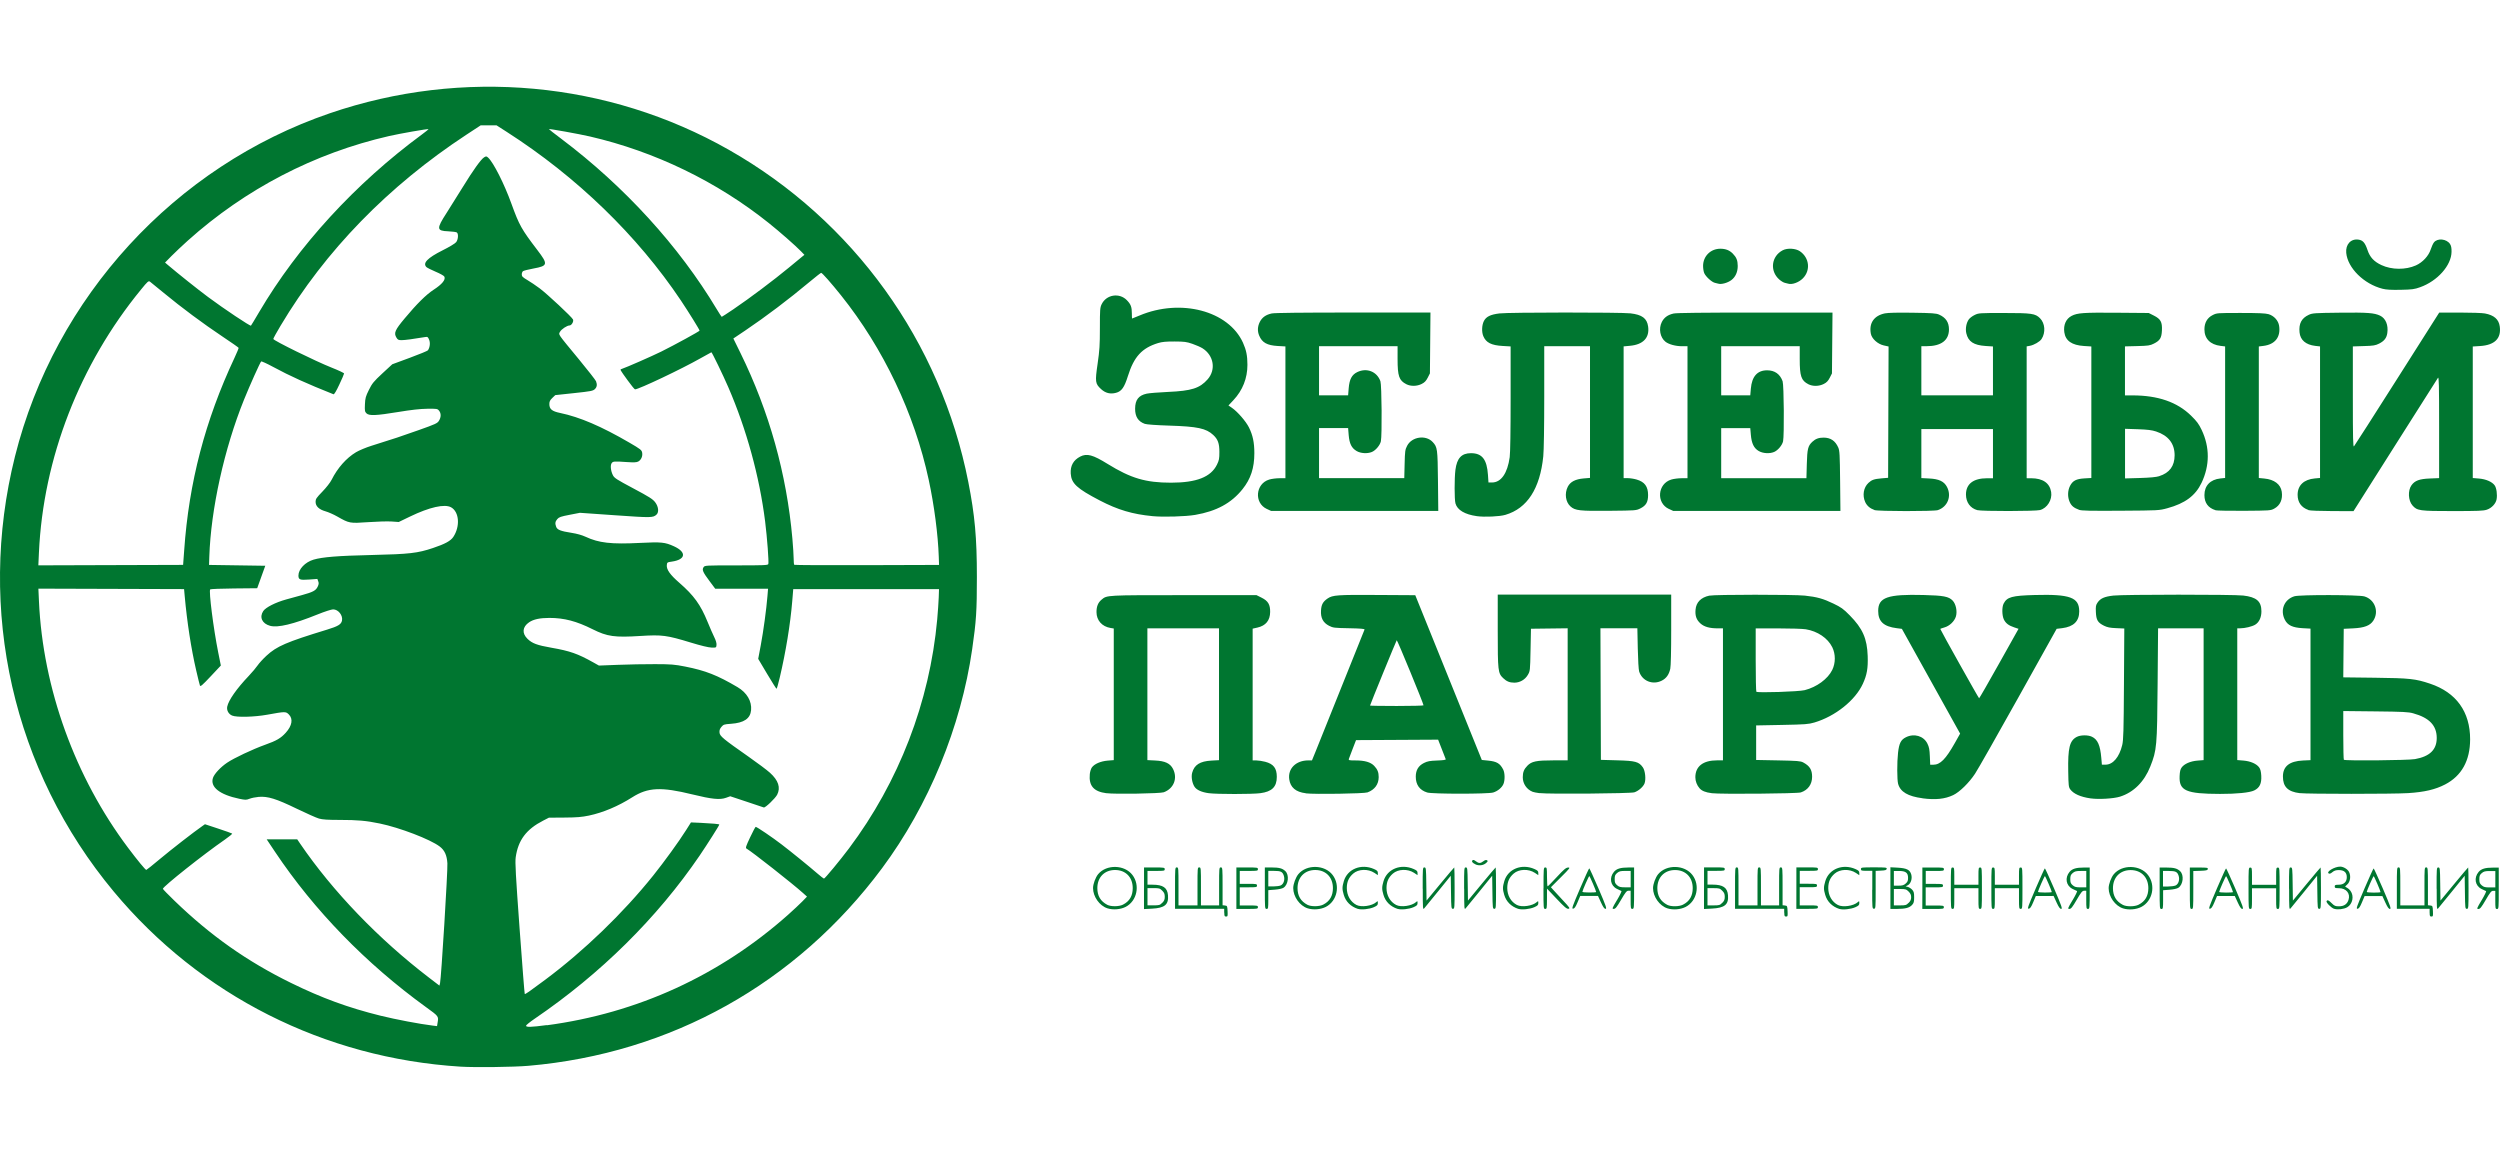 <?xml version="1.0" encoding="UTF-8" standalone="no"?>
<!-- Created with Inkscape (http://www.inkscape.org/) -->

<svg
   width="65"
   height="30"
   viewBox="0 0 65 30"
   version="1.1"
   id="svg5"
   xml:space="preserve"
   inkscape:version="1.2.2 (732a01da63, 2022-12-09)"
   sodipodi:docname="37da587031e4a090e1c9463eea2d047d.svg"
   xmlns:inkscape="http://www.inkscape.org/namespaces/inkscape"
   xmlns:sodipodi="http://sodipodi.sourceforge.net/DTD/sodipodi-0.dtd"
   xmlns="http://www.w3.org/2000/svg"
   xmlns:svg="http://www.w3.org/2000/svg"><sodipodi:namedview
     id="namedview7"
     pagecolor="#ffffff"
     bordercolor="#000000"
     borderopacity="0.25"
     inkscape:showpageshadow="2"
     inkscape:pageopacity="0.0"
     inkscape:pagecheckerboard="0"
     inkscape:deskcolor="#d1d1d1"
     inkscape:document-units="px"
     showgrid="false"
     inkscape:zoom="9.7698587"
     inkscape:cx="49.949545"
     inkscape:cy="27.226596"
     inkscape:window-width="1920"
     inkscape:window-height="1009"
     inkscape:window-x="1912"
     inkscape:window-y="-8"
     inkscape:window-maximized="1"
     inkscape:current-layer="layer1" /><defs
     id="defs2" /><g
     inkscape:label="Слой 1"
     inkscape:groupmode="layer"
     id="layer1"><path
       style="fill:#007630;fill-opacity:1;stroke-width:0.022"
       d="M 11.975,27.733 C 8.434,27.512 5.208,25.883 2.957,23.18 0.338,20.034 -0.61,15.861 0.389,11.869 1.426,7.724 4.548,4.322 8.578,2.944 c 3.45,-1.18 7.234,-0.833 10.374,0.952 3.236,1.839 5.506,4.989 6.224,8.636 0.17,0.865 0.223,1.447 0.223,2.47 0,0.885 -0.017,1.151 -0.122,1.875 -0.292,2.026 -1.132,4.066 -2.344,5.697 -2.226,2.994 -5.493,4.818 -9.197,5.137 -0.386,0.033 -1.38,0.045 -1.761,0.022 z m 2.243,-1.076 c 2.357,-0.315 4.497,-1.295 6.271,-2.872 0.136,-0.121 0.302,-0.277 0.37,-0.346 l 0.123,-0.127 -0.101,-0.091 c -0.281,-0.252 -1.335,-1.081 -1.472,-1.158 -0.029,-0.016 -0.015,-0.061 0.094,-0.292 0.071,-0.15 0.136,-0.273 0.145,-0.273 0.031,0 0.435,0.274 0.672,0.456 0.251,0.192 0.702,0.558 0.942,0.765 0.08,0.069 0.152,0.125 0.161,0.125 0.024,4.94e-4 0.42,-0.478 0.65,-0.785 1.298,-1.73 2.098,-3.805 2.294,-5.951 0.018,-0.2 0.036,-0.459 0.04,-0.577 l 0.007,-0.213 h -1.895 -1.895 l -0.026,0.314 c -0.05,0.601 -0.167,1.315 -0.326,1.991 -0.037,0.157 -0.074,0.286 -0.082,0.285 -0.008,-3.11e-4 -0.119,-0.176 -0.246,-0.389 l -0.231,-0.389 0.067,-0.356 c 0.07,-0.373 0.146,-0.936 0.173,-1.271 l 0.016,-0.196 H 19.282 18.596 L 18.449,15.11 c -0.175,-0.233 -0.202,-0.297 -0.156,-0.363 0.032,-0.046 0.046,-0.047 0.851,-0.047 0.715,0 0.82,-0.004 0.832,-0.034 0.018,-0.047 -0.03,-0.684 -0.083,-1.11 -0.147,-1.169 -0.483,-2.392 -0.957,-3.488 -0.138,-0.319 -0.424,-0.909 -0.44,-0.909 -0.004,0 -0.133,0.071 -0.286,0.158 -0.486,0.276 -1.602,0.806 -1.699,0.806 -0.013,0 -0.098,-0.103 -0.189,-0.23 C 16.107,9.595 16.115,9.609 16.163,9.593 16.296,9.548 16.943,9.264 17.191,9.142 17.538,8.97 18.188,8.614 18.189,8.596 18.189,8.572 17.908,8.119 17.703,7.812 16.572,6.124 14.997,4.598 13.177,3.43 L 12.909,3.258 h -0.205 -0.205 l -0.369,0.242 C 10.092,4.839 8.458,6.518 7.293,8.472 7.19,8.644 7.106,8.797 7.106,8.813 c 0,0.039 1.102,0.581 1.509,0.742 0.182,0.072 0.331,0.142 0.331,0.156 9.7e-6,0.014 -0.056,0.144 -0.124,0.288 C 8.744,10.167 8.689,10.258 8.671,10.251 7.984,9.978 7.538,9.776 7.102,9.54 6.94,9.452 6.8,9.389 6.79,9.398 6.76,9.429 6.492,10.026 6.345,10.39 5.831,11.662 5.482,13.242 5.442,14.475 l -0.007,0.213 0.731,0.011 0.731,0.011 -0.105,0.292 -0.105,0.292 -0.602,0.006 c -0.331,0.003 -0.61,0.014 -0.62,0.024 -0.04,0.04 0.084,1.016 0.208,1.637 l 0.069,0.343 -0.264,0.281 c -0.22,0.234 -0.267,0.274 -0.28,0.239 -0.009,-0.023 -0.052,-0.2 -0.097,-0.393 -0.131,-0.564 -0.237,-1.251 -0.299,-1.935 l -0.016,-0.179 -1.894,-0.006 -1.894,-0.006 0.015,0.331 c 0.103,2.264 0.939,4.574 2.32,6.411 0.243,0.323 0.448,0.572 0.471,0.571 0.009,-4.17e-4 0.168,-0.128 0.353,-0.283 0.29,-0.243 0.879,-0.701 1.102,-0.856 l 0.07,-0.049 0.345,0.114 c 0.19,0.063 0.353,0.121 0.362,0.129 0.009,0.008 -0.077,0.079 -0.191,0.158 -0.545,0.376 -1.61,1.221 -1.61,1.278 0,0.011 0.137,0.152 0.304,0.313 0.939,0.907 1.886,1.574 3.027,2.134 0.806,0.395 1.487,0.644 2.331,0.853 0.398,0.098 1.015,0.215 1.351,0.256 l 0.115,0.014 0.014,-0.085 C 11.406,26.421 11.411,26.428 11.073,26.183 9.511,25.051 8.17,23.671 7.151,22.148 L 6.934,21.823 h 0.397 0.397 l 0.076,0.112 c 0.848,1.242 2.037,2.479 3.352,3.485 l 0.269,0.206 0.016,-0.062 c 0.03,-0.118 0.203,-2.932 0.191,-3.118 -0.013,-0.21 -0.072,-0.34 -0.2,-0.437 -0.244,-0.186 -1.039,-0.491 -1.559,-0.598 -0.353,-0.073 -0.573,-0.093 -1.029,-0.093 -0.321,0 -0.459,-0.009 -0.55,-0.035 C 8.227,21.264 7.965,21.147 7.712,21.025 7.181,20.767 6.961,20.699 6.725,20.719 c -0.081,0.007 -0.188,0.029 -0.238,0.049 -0.083,0.033 -0.105,0.033 -0.265,2.48e-4 C 5.711,20.662 5.459,20.462 5.537,20.225 5.572,20.12 5.733,19.947 5.904,19.831 6.084,19.709 6.567,19.481 6.893,19.364 7.189,19.259 7.302,19.193 7.43,19.051 c 0.165,-0.183 0.195,-0.36 0.08,-0.475 -0.079,-0.079 -0.091,-0.079 -0.56,0.006 -0.335,0.061 -0.797,0.073 -0.915,0.023 -0.093,-0.039 -0.147,-0.138 -0.127,-0.234 0.035,-0.167 0.242,-0.463 0.562,-0.8 0.088,-0.093 0.191,-0.215 0.229,-0.272 0.039,-0.057 0.141,-0.169 0.228,-0.249 0.268,-0.248 0.518,-0.356 1.575,-0.679 0.286,-0.087 0.367,-0.136 0.389,-0.232 0.03,-0.137 -0.094,-0.295 -0.23,-0.295 -0.044,0 -0.223,0.058 -0.406,0.132 -0.627,0.253 -1.034,0.351 -1.234,0.295 -0.207,-0.057 -0.283,-0.224 -0.176,-0.384 0.065,-0.096 0.318,-0.224 0.595,-0.301 0.114,-0.031 0.3,-0.083 0.414,-0.114 0.282,-0.078 0.357,-0.117 0.404,-0.215 0.031,-0.064 0.035,-0.095 0.016,-0.143 l -0.023,-0.062 -0.213,0.016 c -0.24,0.018 -0.279,0.003 -0.279,-0.104 0,-0.165 0.174,-0.348 0.392,-0.413 0.23,-0.068 0.633,-0.101 1.514,-0.121 0.98,-0.023 1.193,-0.047 1.593,-0.182 0.311,-0.104 0.46,-0.185 0.528,-0.288 0.182,-0.275 0.154,-0.652 -0.058,-0.77 -0.168,-0.093 -0.56,-0.005 -1.067,0.24 l -0.294,0.142 -0.187,-0.013 c -0.103,-0.007 -0.376,4.67e-4 -0.608,0.017 -0.481,0.034 -0.489,0.032 -0.806,-0.148 -0.093,-0.053 -0.228,-0.112 -0.301,-0.133 -0.171,-0.048 -0.26,-0.133 -0.26,-0.248 0,-0.073 0.021,-0.104 0.177,-0.265 0.1,-0.103 0.204,-0.236 0.239,-0.306 0.155,-0.309 0.382,-0.566 0.635,-0.718 0.081,-0.048 0.264,-0.125 0.406,-0.169 0.606,-0.19 0.755,-0.239 1.218,-0.404 0.446,-0.158 0.492,-0.179 0.533,-0.246 0.057,-0.092 0.058,-0.193 0.002,-0.261 -0.041,-0.051 -0.055,-0.053 -0.308,-0.05 -0.185,0.002 -0.413,0.028 -0.754,0.084 -0.578,0.095 -0.757,0.103 -0.826,0.034 -0.042,-0.042 -0.046,-0.068 -0.039,-0.232 0.007,-0.164 0.019,-0.206 0.103,-0.376 0.084,-0.17 0.123,-0.218 0.352,-0.431 L 10.199,9.471 10.654,9.303 c 0.25,-0.092 0.463,-0.18 0.473,-0.196 0.051,-0.078 0.064,-0.195 0.03,-0.275 -0.031,-0.074 -0.04,-0.079 -0.107,-0.068 -0.298,0.05 -0.525,0.08 -0.607,0.08 -0.084,0 -0.102,-0.009 -0.137,-0.069 -0.07,-0.118 -0.037,-0.194 0.217,-0.498 0.31,-0.372 0.558,-0.618 0.746,-0.74 0.227,-0.147 0.326,-0.268 0.283,-0.347 C 11.54,7.168 11.438,7.111 11.325,7.064 11.212,7.016 11.105,6.962 11.087,6.944 10.984,6.841 11.113,6.707 11.505,6.51 11.682,6.422 11.833,6.331 11.86,6.296 c 0.053,-0.067 0.064,-0.214 0.019,-0.251 -0.015,-0.013 -0.117,-0.026 -0.225,-0.031 -0.305,-0.012 -0.31,-0.064 -0.043,-0.477 0.096,-0.149 0.285,-0.451 0.42,-0.671 0.277,-0.45 0.474,-0.725 0.557,-0.776 0.051,-0.031 0.06,-0.031 0.104,0.009 0.137,0.124 0.419,0.681 0.606,1.2 0.202,0.557 0.26,0.661 0.67,1.198 0.287,0.376 0.28,0.415 -0.096,0.484 -0.134,0.025 -0.258,0.056 -0.275,0.07 -0.017,0.014 -0.031,0.052 -0.031,0.085 0,0.05 0.024,0.074 0.143,0.144 0.079,0.046 0.223,0.143 0.321,0.216 0.196,0.146 0.836,0.743 0.868,0.81 0.024,0.051 -0.037,0.156 -0.09,0.156 -0.065,0 -0.214,0.099 -0.248,0.165 -0.041,0.079 -0.079,0.024 0.492,0.716 0.234,0.284 0.434,0.54 0.445,0.57 0.034,0.089 0.024,0.153 -0.033,0.206 -0.048,0.045 -0.106,0.056 -0.54,0.102 l -0.487,0.052 -0.077,0.074 c -0.06,0.058 -0.077,0.092 -0.077,0.158 0,0.132 0.067,0.188 0.28,0.232 0.509,0.106 1.075,0.349 1.8,0.771 0.292,0.17 0.32,0.192 0.333,0.261 0.017,0.092 -0.026,0.19 -0.102,0.231 -0.043,0.023 -0.113,0.026 -0.292,0.014 -0.336,-0.023 -0.362,-0.021 -0.398,0.027 -0.04,0.054 -0.026,0.199 0.03,0.312 0.038,0.076 0.091,0.11 0.534,0.346 0.415,0.221 0.503,0.277 0.566,0.359 0.087,0.113 0.103,0.26 0.035,0.322 -0.091,0.083 -0.134,0.083 -1.076,0.017 l -0.915,-0.064 -0.268,0.052 c -0.228,0.044 -0.276,0.06 -0.32,0.111 -0.056,0.065 -0.063,0.113 -0.029,0.203 0.029,0.076 0.117,0.111 0.394,0.154 0.144,0.022 0.278,0.06 0.37,0.103 0.345,0.161 0.666,0.198 1.412,0.16 0.559,-0.028 0.651,-0.019 0.886,0.088 0.335,0.153 0.308,0.346 -0.056,0.398 -0.119,0.017 -0.123,0.02 -0.13,0.091 -0.011,0.115 0.085,0.251 0.327,0.461 0.376,0.327 0.552,0.57 0.733,1.015 0.06,0.147 0.138,0.326 0.174,0.398 0.041,0.083 0.063,0.157 0.058,0.202 -0.007,0.071 -0.007,0.071 -0.13,0.068 -0.078,-0.002 -0.276,-0.05 -0.538,-0.13 -0.627,-0.191 -0.746,-0.207 -1.307,-0.172 -0.674,0.043 -0.865,0.016 -1.245,-0.174 -0.421,-0.211 -0.741,-0.295 -1.125,-0.295 -0.247,0 -0.414,0.036 -0.528,0.114 -0.174,0.119 -0.19,0.285 -0.041,0.43 0.121,0.118 0.249,0.166 0.621,0.231 0.482,0.084 0.687,0.156 1.09,0.382 l 0.146,0.082 0.494,-0.019 c 0.271,-0.011 0.706,-0.019 0.965,-0.018 0.42,0.001 0.505,0.008 0.784,0.063 0.529,0.105 0.834,0.224 1.361,0.535 0.244,0.144 0.374,0.366 0.352,0.6 -0.021,0.219 -0.185,0.329 -0.524,0.353 -0.176,0.012 -0.194,0.018 -0.247,0.08 -0.042,0.05 -0.055,0.088 -0.05,0.147 0.008,0.095 0.087,0.16 0.759,0.631 0.229,0.16 0.478,0.347 0.553,0.415 0.22,0.199 0.281,0.386 0.187,0.571 -0.049,0.095 -0.31,0.345 -0.348,0.331 -0.013,-0.005 -0.214,-0.072 -0.448,-0.15 l -0.424,-0.141 -0.111,0.04 c -0.158,0.057 -0.368,0.036 -0.869,-0.087 -0.821,-0.202 -1.161,-0.185 -1.57,0.075 -0.362,0.23 -0.755,0.396 -1.123,0.474 -0.187,0.039 -0.316,0.05 -0.638,0.052 l -0.404,0.003 -0.146,0.075 c -0.442,0.226 -0.654,0.509 -0.717,0.956 -0.018,0.128 3.88e-4,0.465 0.101,1.849 0.068,0.931 0.128,1.697 0.134,1.703 0.013,0.013 0.118,-0.06 0.527,-0.365 1.017,-0.758 2.026,-1.732 2.813,-2.713 0.287,-0.359 0.666,-0.881 0.855,-1.181 l 0.127,-0.201 0.251,0.011 c 0.295,0.014 0.486,0.031 0.486,0.045 0,0.022 -0.311,0.511 -0.511,0.806 -1.104,1.62 -2.577,3.076 -4.285,4.239 -0.126,0.086 -0.229,0.169 -0.229,0.185 0,0.042 0.134,0.038 0.538,-0.016 z M 4.789,14.307 C 4.911,12.548 5.333,10.933 6.096,9.306 6.159,9.171 6.208,9.053 6.204,9.044 6.201,9.034 6.009,8.9 5.778,8.746 5.286,8.418 4.713,7.992 4.261,7.618 4.084,7.472 3.921,7.339 3.899,7.323 3.862,7.297 3.839,7.316 3.669,7.525 2.069,9.476 1.124,11.912 1.012,14.371 l -0.015,0.328 1.882,-0.006 1.882,-0.006 z M 24.408,14.475 C 24.389,13.905 24.29,13.141 24.147,12.477 23.777,10.756 22.97,9.058 21.866,7.678 21.608,7.356 21.377,7.094 21.35,7.094 c -0.011,0 -0.15,0.109 -0.308,0.241 -0.529,0.443 -1.136,0.902 -1.668,1.26 l -0.307,0.206 0.184,0.375 c 0.749,1.525 1.202,3.146 1.351,4.828 0.018,0.204 0.033,0.437 0.033,0.518 0,0.081 0.007,0.154 0.015,0.163 0.008,0.008 0.859,0.013 1.89,0.009 l 1.875,-0.006 z M 6.737,8.115 C 7.747,6.398 9.24,4.77 10.972,3.495 11.069,3.424 11.144,3.363 11.14,3.358 11.127,3.345 10.39,3.474 10.113,3.538 8.173,3.983 6.379,4.915 4.882,6.257 4.742,6.383 4.552,6.562 4.459,6.656 l -0.168,0.171 0.079,0.067 C 4.63,7.115 5.142,7.523 5.408,7.721 5.819,8.027 6.508,8.487 6.525,8.467 6.533,8.459 6.628,8.3 6.737,8.115 Z M 19.082,8.031 C 19.482,7.761 20.126,7.277 20.512,6.957 20.681,6.816 20.841,6.685 20.867,6.664 l 0.048,-0.038 -0.09,-0.093 C 20.687,6.39 20.269,6.023 19.991,5.801 18.64,4.72 17.026,3.939 15.34,3.549 15.055,3.483 14.282,3.344 14.27,3.356 c -0.003,0.003 0.143,0.118 0.325,0.254 1.642,1.237 3.056,2.787 4.042,4.432 0.065,0.108 0.122,0.196 0.128,0.196 0.006,0 0.149,-0.093 0.318,-0.207 z M 31.829,23.729 v -0.101 h -0.639 -0.639 v -0.538 c 0,-0.523 0.001,-0.538 0.045,-0.538 0.044,0 0.045,0.015 0.045,0.494 v 0.494 h 0.247 0.247 v -0.494 c 0,-0.479 0.001,-0.494 0.045,-0.494 0.044,0 0.045,0.015 0.045,0.494 v 0.494 h 0.236 0.236 v -0.494 c 0,-0.479 0.001,-0.494 0.045,-0.494 0.043,0 0.045,0.015 0.045,0.492 v 0.492 l 0.062,0.007 c 0.059,0.007 0.062,0.013 0.068,0.147 0.006,0.129 0.003,0.14 -0.039,0.14 -0.039,0 -0.046,-0.014 -0.046,-0.101 z m 14.56,0 v -0.101 h -0.639 -0.639 v -0.538 c 0,-0.523 0.001,-0.538 0.045,-0.538 0.044,0 0.045,0.015 0.045,0.494 v 0.494 h 0.247 0.247 v -0.494 c 0,-0.479 0.001,-0.494 0.045,-0.494 0.043,0 0.045,0.015 0.045,0.494 v 0.494 h 0.236 0.236 v -0.494 c 0,-0.479 0.001,-0.494 0.045,-0.494 0.043,0 0.045,0.015 0.045,0.492 v 0.492 l 0.062,0.007 c 0.059,0.007 0.062,0.013 0.068,0.147 0.006,0.129 0.003,0.14 -0.039,0.14 -0.039,0 -0.046,-0.014 -0.046,-0.101 z m 16.781,0 v -0.101 h -0.426 -0.426 v -0.538 c 0,-0.523 0.001,-0.538 0.045,-0.538 0.043,0 0.045,0.015 0.045,0.494 v 0.494 h 0.314 0.314 v -0.494 c 0,-0.479 0.001,-0.494 0.045,-0.494 0.043,0 0.045,0.015 0.045,0.492 v 0.492 l 0.062,0.007 c 0.059,0.007 0.062,0.013 0.068,0.147 0.006,0.129 0.002,0.14 -0.039,0.14 -0.039,0 -0.046,-0.014 -0.046,-0.101 z M 28.793,23.616 c -0.205,-0.065 -0.374,-0.303 -0.374,-0.526 0,-0.104 0.064,-0.278 0.133,-0.362 0.215,-0.259 0.686,-0.249 0.891,0.021 0.205,0.269 0.118,0.678 -0.176,0.83 -0.133,0.068 -0.329,0.084 -0.475,0.037 z m 0.407,-0.097 c 0.169,-0.086 0.251,-0.228 0.251,-0.428 0,-0.282 -0.184,-0.471 -0.46,-0.471 -0.275,0 -0.46,0.189 -0.46,0.471 0,0.202 0.083,0.342 0.258,0.434 0.096,0.05 0.307,0.048 0.41,-0.005 z m 4.798,0.097 c -0.205,-0.065 -0.374,-0.303 -0.374,-0.526 0,-0.104 0.064,-0.278 0.133,-0.362 0.215,-0.259 0.686,-0.249 0.891,0.021 0.205,0.269 0.118,0.678 -0.176,0.83 -0.133,0.068 -0.329,0.084 -0.475,0.037 z m 0.407,-0.097 c 0.169,-0.086 0.251,-0.228 0.251,-0.428 0,-0.282 -0.184,-0.471 -0.46,-0.471 -0.275,0 -0.46,0.189 -0.46,0.471 0,0.202 0.083,0.342 0.258,0.434 0.096,0.05 0.307,0.048 0.41,-0.005 z m 0.902,0.113 c -0.189,-0.062 -0.316,-0.188 -0.369,-0.366 -0.044,-0.147 -0.043,-0.205 0.002,-0.357 0.094,-0.317 0.453,-0.461 0.785,-0.314 0.08,0.035 0.099,0.055 0.099,0.101 v 0.058 l -0.09,-0.06 c -0.165,-0.109 -0.415,-0.1 -0.551,0.019 -0.116,0.102 -0.166,0.215 -0.166,0.377 0,0.192 0.095,0.358 0.251,0.439 0.126,0.066 0.406,0.026 0.516,-0.074 0.038,-0.034 0.04,-0.032 0.04,0.025 0,0.051 -0.017,0.068 -0.104,0.107 -0.114,0.051 -0.324,0.073 -0.412,0.044 z m 1.032,0 c -0.189,-0.062 -0.316,-0.188 -0.369,-0.366 -0.044,-0.147 -0.043,-0.205 0.002,-0.357 0.094,-0.317 0.453,-0.461 0.785,-0.314 0.08,0.035 0.099,0.055 0.099,0.101 v 0.058 l -0.09,-0.06 c -0.165,-0.109 -0.415,-0.1 -0.551,0.019 -0.116,0.102 -0.166,0.215 -0.166,0.377 0,0.192 0.095,0.358 0.251,0.439 0.126,0.066 0.406,0.026 0.516,-0.074 0.038,-0.034 0.04,-0.032 0.04,0.025 0,0.051 -0.017,0.068 -0.104,0.107 -0.114,0.051 -0.324,0.073 -0.412,0.044 z m 0.651,-0.524 c -7.18e-4,-0.539 5.83e-4,-0.555 0.044,-0.555 0.042,0 0.045,0.019 0.05,0.431 l 0.006,0.431 0.356,-0.431 c 0.196,-0.237 0.36,-0.431 0.365,-0.431 0.005,0 0.009,0.242 0.009,0.538 0,0.522 -0.001,0.538 -0.044,0.538 -0.042,0 -0.045,-0.019 -0.05,-0.43 l -0.006,-0.43 -0.325,0.401 c -0.179,0.221 -0.343,0.422 -0.364,0.446 -0.037,0.043 -0.039,0.018 -0.039,-0.51 z m 1.077,0 c -7.18e-4,-0.539 5.83e-4,-0.555 0.044,-0.555 0.042,0 0.045,0.019 0.05,0.431 l 0.006,0.431 0.356,-0.431 c 0.196,-0.237 0.36,-0.431 0.365,-0.431 0.005,0 0.009,0.242 0.009,0.538 0,0.522 -0.001,0.538 -0.044,0.538 -0.042,0 -0.045,-0.019 -0.05,-0.43 l -0.006,-0.43 -0.325,0.401 c -0.179,0.221 -0.343,0.422 -0.364,0.446 -0.037,0.043 -0.039,0.018 -0.039,-0.51 z m 1.412,0.524 c -0.189,-0.062 -0.316,-0.188 -0.369,-0.366 -0.044,-0.147 -0.043,-0.205 0.002,-0.357 0.094,-0.317 0.453,-0.461 0.785,-0.314 0.08,0.035 0.099,0.055 0.099,0.101 v 0.058 l -0.09,-0.06 c -0.165,-0.109 -0.415,-0.1 -0.551,0.019 -0.116,0.102 -0.166,0.215 -0.166,0.377 0,0.192 0.095,0.358 0.251,0.439 0.126,0.066 0.406,0.026 0.516,-0.074 0.038,-0.034 0.04,-0.032 0.04,0.025 0,0.051 -0.017,0.068 -0.104,0.107 -0.114,0.051 -0.324,0.073 -0.412,0.044 z m 3.874,-0.015 c -0.205,-0.065 -0.374,-0.303 -0.374,-0.526 0,-0.104 0.064,-0.278 0.133,-0.362 0.215,-0.259 0.686,-0.249 0.891,0.021 0.205,0.269 0.118,0.678 -0.176,0.83 -0.133,0.068 -0.329,0.084 -0.475,0.037 z m 0.407,-0.097 c 0.169,-0.086 0.251,-0.228 0.251,-0.428 0,-0.282 -0.184,-0.471 -0.46,-0.471 -0.275,0 -0.46,0.189 -0.46,0.471 0,0.202 0.083,0.342 0.258,0.434 0.096,0.05 0.307,0.048 0.41,-0.005 z m 4.065,0.113 c -0.189,-0.062 -0.316,-0.188 -0.369,-0.366 -0.044,-0.147 -0.043,-0.205 0.002,-0.357 0.094,-0.317 0.453,-0.461 0.785,-0.314 0.08,0.035 0.099,0.055 0.099,0.101 v 0.058 l -0.09,-0.06 c -0.165,-0.109 -0.415,-0.1 -0.551,0.019 -0.116,0.102 -0.166,0.215 -0.166,0.377 0,0.192 0.095,0.358 0.251,0.439 0.126,0.066 0.406,0.026 0.516,-0.074 0.038,-0.034 0.04,-0.032 0.04,0.025 0,0.051 -0.017,0.068 -0.104,0.107 -0.114,0.051 -0.324,0.073 -0.412,0.044 z m 7.374,-0.015 c -0.205,-0.065 -0.374,-0.303 -0.374,-0.526 0,-0.104 0.064,-0.278 0.133,-0.362 0.215,-0.259 0.686,-0.249 0.891,0.021 0.205,0.269 0.118,0.678 -0.176,0.83 -0.133,0.068 -0.329,0.084 -0.475,0.037 z m 0.407,-0.097 c 0.169,-0.086 0.251,-0.228 0.251,-0.428 0,-0.282 -0.184,-0.471 -0.46,-0.471 -0.275,0 -0.46,0.189 -0.46,0.471 0,0.202 0.083,0.342 0.258,0.434 0.096,0.05 0.307,0.048 0.41,-0.005 z m 3.909,-0.412 c -7.18e-4,-0.539 5.83e-4,-0.555 0.044,-0.555 0.042,0 0.045,0.019 0.05,0.431 l 0.006,0.431 0.356,-0.431 c 0.196,-0.237 0.36,-0.431 0.365,-0.431 0.005,0 0.009,0.242 0.009,0.538 0,0.522 -0.001,0.538 -0.044,0.538 -0.042,0 -0.045,-0.019 -0.05,-0.43 l -0.006,-0.43 -0.325,0.401 c -0.179,0.221 -0.343,0.422 -0.364,0.446 -0.037,0.043 -0.039,0.018 -0.039,-0.51 z m 1.174,0.521 c -0.077,-0.024 -0.219,-0.168 -0.198,-0.202 0.023,-0.037 0.055,-0.023 0.135,0.057 0.068,0.068 0.093,0.079 0.187,0.079 0.13,0 0.212,-0.055 0.248,-0.166 0.055,-0.166 -0.058,-0.305 -0.248,-0.305 -0.095,0 -0.11,-0.006 -0.11,-0.045 0,-0.038 0.015,-0.045 0.102,-0.045 0.135,0 0.212,-0.072 0.212,-0.197 0,-0.122 -0.07,-0.184 -0.207,-0.184 -0.077,0 -0.12,0.014 -0.168,0.054 -0.046,0.039 -0.074,0.048 -0.097,0.033 -0.068,-0.044 0.156,-0.177 0.299,-0.177 0.083,-2.6e-4 0.193,0.065 0.23,0.136 0.055,0.106 0.033,0.261 -0.046,0.329 -0.033,0.029 -0.057,0.054 -0.053,0.057 0.078,0.043 0.102,0.062 0.138,0.109 0.099,0.133 0.056,0.345 -0.087,0.427 -0.086,0.049 -0.244,0.068 -0.338,0.039 z m 2.663,-0.521 c -7.27e-4,-0.539 5.81e-4,-0.555 0.044,-0.555 0.043,0 0.045,0.019 0.05,0.431 l 0.006,0.431 0.356,-0.431 c 0.196,-0.237 0.36,-0.431 0.365,-0.431 0.005,0 0.009,0.242 0.009,0.538 0,0.522 -0.001,0.538 -0.044,0.538 -0.043,0 -0.045,-0.019 -0.05,-0.43 l -0.006,-0.43 -0.325,0.401 c -0.179,0.221 -0.343,0.422 -0.364,0.446 -0.037,0.043 -0.038,0.018 -0.039,-0.51 z m -33.607,-0.014 v -0.541 h 0.269 c 0.254,0 0.269,0.003 0.269,0.045 0,0.042 -0.015,0.045 -0.224,0.045 h -0.224 v 0.179 0.179 l 0.129,2.24e-4 c 0.275,2.7e-4 0.388,0.077 0.404,0.276 0.02,0.242 -0.084,0.33 -0.416,0.347 l -0.208,0.011 v -0.541 z m 0.473,0.38 c 0.051,-0.051 0.066,-0.086 0.066,-0.159 0,-0.073 -0.014,-0.107 -0.066,-0.159 -0.06,-0.06 -0.079,-0.066 -0.224,-0.066 h -0.159 v 0.224 0.224 h 0.159 c 0.146,0 0.164,-0.005 0.224,-0.066 z m 1.928,-0.383 v -0.538 h 0.28 c 0.265,0 0.28,0.002 0.28,0.045 0,0.042 -0.015,0.045 -0.236,0.045 h -0.236 v 0.168 0.168 h 0.224 c 0.209,0 0.224,0.003 0.224,0.045 0,0.042 -0.015,0.045 -0.224,0.045 h -0.224 v 0.236 0.236 h 0.236 c 0.221,0 0.236,0.003 0.236,0.045 0,0.042 -0.015,0.045 -0.28,0.045 h -0.28 z m 0.74,0 v -0.538 h 0.178 c 0.193,0 0.277,0.022 0.354,0.094 0.107,0.1 0.08,0.35 -0.046,0.433 -0.033,0.022 -0.126,0.042 -0.226,0.05 l -0.17,0.013 v 0.244 c 0,0.229 -0.003,0.244 -0.045,0.244 -0.044,0 -0.045,-0.015 -0.045,-0.538 z m 0.413,-0.071 c 0.078,-0.035 0.114,-0.152 0.08,-0.255 -0.034,-0.102 -0.078,-0.123 -0.256,-0.123 h -0.147 v 0.202 0.202 h 0.134 c 0.073,0 0.159,-0.012 0.19,-0.026 z m 6.833,0.071 c 0,-0.523 0.001,-0.538 0.045,-0.538 0.042,0 0.045,0.015 0.045,0.247 0,0.136 0.008,0.246 0.017,0.244 0.009,-0.001 0.118,-0.111 0.241,-0.245 0.185,-0.199 0.236,-0.242 0.291,-0.244 0.063,-0.002 0.05,0.015 -0.19,0.255 l -0.257,0.257 0.055,0.062 c 0.03,0.034 0.145,0.158 0.254,0.276 0.182,0.195 0.195,0.214 0.146,0.222 -0.044,0.006 -0.1,-0.041 -0.305,-0.258 l -0.252,-0.266 -7.41e-4,0.264 c -6.95e-4,0.248 -0.003,0.264 -0.046,0.264 -0.044,0 -0.045,-0.015 -0.045,-0.538 z m 0.948,0.013 c 0.125,-0.291 0.233,-0.529 0.241,-0.529 0.008,0 0.116,0.237 0.241,0.527 0.196,0.457 0.22,0.527 0.183,0.527 -0.032,0 -0.063,-0.044 -0.12,-0.168 l -0.077,-0.168 -0.231,3.15e-4 -0.231,3.14e-4 -0.068,0.162 c -0.051,0.122 -0.08,0.164 -0.116,0.169 -0.043,0.006 -0.024,-0.049 0.179,-0.522 z m 0.421,0.088 c 0,-0.029 -0.166,-0.415 -0.179,-0.415 -0.014,0 -0.18,0.378 -0.18,0.41 0,0.009 0.081,0.017 0.179,0.017 0.099,0 0.179,-0.005 0.179,-0.012 z m 0.542,0.209 c 0.075,-0.126 0.126,-0.232 0.114,-0.236 -0.012,-0.004 -0.066,-0.03 -0.12,-0.057 -0.167,-0.085 -0.201,-0.289 -0.074,-0.441 0.069,-0.082 0.173,-0.113 0.373,-0.113 l 0.151,-1.26e-4 v 0.538 c 0,0.523 -0.001,0.538 -0.045,0.538 -0.042,0 -0.045,-0.015 -0.045,-0.236 v -0.236 h -0.056 c -0.047,0 -0.077,0.037 -0.193,0.236 -0.112,0.193 -0.147,0.236 -0.19,0.236 -0.049,0 -0.045,-0.013 0.084,-0.229 z m 0.355,-0.545 v -0.213 h -0.145 c -0.12,0 -0.155,0.009 -0.208,0.054 -0.052,0.045 -0.063,0.072 -0.063,0.159 0,0.087 0.011,0.114 0.063,0.159 0.052,0.045 0.087,0.054 0.208,0.054 h 0.145 z m 1.907,0.239 V 22.552 h 0.269 c 0.254,0 0.269,0.003 0.269,0.045 0,0.042 -0.015,0.045 -0.224,0.045 h -0.224 v 0.179 0.179 l 0.129,2.24e-4 c 0.275,2.7e-4 0.388,0.077 0.404,0.276 0.02,0.242 -0.084,0.33 -0.416,0.347 l -0.208,0.011 v -0.541 z m 0.473,0.38 c 0.051,-0.051 0.066,-0.086 0.066,-0.159 0,-0.073 -0.014,-0.107 -0.066,-0.159 -0.06,-0.06 -0.079,-0.066 -0.224,-0.066 h -0.159 v 0.224 0.224 h 0.159 c 0.146,0 0.164,-0.005 0.224,-0.066 z m 1.928,-0.383 V 22.552 h 0.28 c 0.265,0 0.28,0.002 0.28,0.045 0,0.042 -0.015,0.045 -0.236,0.045 h -0.236 v 0.168 0.168 h 0.224 c 0.209,0 0.224,0.003 0.224,0.045 0,0.042 -0.015,0.045 -0.224,0.045 H 46.793 v 0.236 0.236 h 0.236 c 0.221,0 0.236,0.003 0.236,0.045 0,0.042 -0.015,0.045 -0.28,0.045 h -0.28 z m 1.974,0.045 V 22.641 H 48.531 c -0.131,0 -0.146,-0.005 -0.146,-0.045 0,-0.043 0.015,-0.045 0.338,-0.045 0.31,0 0.338,0.003 0.331,0.039 -0.006,0.031 -0.035,0.041 -0.147,0.046 l -0.14,0.007 v 0.492 c 0,0.478 -0.001,0.492 -0.045,0.492 -0.043,0 -0.045,-0.015 -0.045,-0.494 z m 0.471,-0.048 v -0.541 l 0.185,0.01 c 0.236,0.013 0.32,0.054 0.356,0.174 0.033,0.111 -0.01,0.244 -0.092,0.285 l -0.054,0.027 0.058,0.015 c 0.032,0.008 0.082,0.04 0.111,0.071 0.044,0.047 0.053,0.08 0.053,0.198 0,0.12 -0.009,0.151 -0.054,0.2 -0.071,0.075 -0.174,0.102 -0.389,0.103 l -0.174,2.24e-4 v -0.541 z m 0.473,0.386 c 0.049,-0.049 0.066,-0.087 0.066,-0.148 0,-0.061 -0.017,-0.099 -0.066,-0.148 -0.06,-0.06 -0.079,-0.066 -0.224,-0.066 h -0.159 v 0.213 0.213 h 0.159 c 0.146,0 0.164,-0.005 0.224,-0.066 z m -0.076,-0.504 c 0.05,-0.043 0.062,-0.073 0.062,-0.148 0,-0.133 -0.062,-0.179 -0.237,-0.179 h -0.132 v 0.191 0.191 h 0.122 c 0.097,0 0.135,-0.011 0.185,-0.054 z m 0.434,0.121 v -0.538 h 0.28 c 0.265,0 0.28,0.002 0.28,0.045 0,0.042 -0.015,0.045 -0.236,0.045 h -0.236 v 0.168 0.168 h 0.224 c 0.209,0 0.224,0.003 0.224,0.045 0,0.042 -0.015,0.045 -0.224,0.045 H 50.068 v 0.236 0.236 h 0.236 c 0.221,0 0.236,0.003 0.236,0.045 0,0.042 -0.015,0.045 -0.28,0.045 h -0.28 z m 0.74,0 c 0,-0.523 0.001,-0.538 0.045,-0.538 0.042,0 0.045,0.015 0.045,0.224 v 0.224 h 0.314 0.314 v -0.224 c 0,-0.209 0.003,-0.224 0.045,-0.224 0.044,0 0.045,0.015 0.045,0.538 0,0.523 -0.001,0.538 -0.045,0.538 -0.042,0 -0.045,-0.015 -0.045,-0.269 v -0.269 h -0.314 -0.314 v 0.269 c 0,0.254 -0.003,0.269 -0.045,0.269 -0.044,0 -0.045,-0.015 -0.045,-0.538 z m 1.054,0 c 0,-0.523 0.001,-0.538 0.045,-0.538 0.042,0 0.045,0.015 0.045,0.224 v 0.224 h 0.314 0.314 v -0.224 c 0,-0.209 0.003,-0.224 0.045,-0.224 0.044,0 0.045,0.015 0.045,0.538 0,0.523 -0.001,0.538 -0.045,0.538 -0.042,0 -0.045,-0.015 -0.045,-0.269 v -0.269 h -0.314 -0.314 v 0.269 c 0,0.254 -0.003,0.269 -0.045,0.269 -0.044,0 -0.045,-0.015 -0.045,-0.538 z m 1.15,0.013 c 0.125,-0.291 0.233,-0.529 0.241,-0.529 0.008,0 0.116,0.237 0.241,0.527 0.196,0.457 0.22,0.527 0.183,0.527 -0.032,0 -0.063,-0.044 -0.12,-0.168 l -0.077,-0.168 -0.231,3.15e-4 -0.231,3.14e-4 -0.068,0.162 c -0.051,0.122 -0.08,0.164 -0.116,0.169 -0.043,0.006 -0.024,-0.049 0.179,-0.522 z m 0.421,0.088 c 0,-0.029 -0.166,-0.415 -0.179,-0.415 -0.014,0 -0.18,0.378 -0.18,0.41 0,0.009 0.081,0.017 0.179,0.017 0.099,0 0.179,-0.005 0.179,-0.012 z m 0.542,0.209 c 0.075,-0.126 0.126,-0.232 0.114,-0.236 -0.012,-0.004 -0.066,-0.03 -0.12,-0.057 -0.167,-0.085 -0.201,-0.289 -0.074,-0.441 0.069,-0.082 0.173,-0.113 0.373,-0.113 l 0.151,-1.26e-4 v 0.538 c 0,0.523 -0.001,0.538 -0.045,0.538 -0.042,0 -0.045,-0.015 -0.045,-0.236 v -0.236 h -0.056 c -0.047,0 -0.077,0.037 -0.193,0.236 -0.112,0.193 -0.147,0.236 -0.19,0.236 -0.049,0 -0.045,-0.013 0.084,-0.229 z m 0.355,-0.545 v -0.213 h -0.145 c -0.12,0 -0.155,0.009 -0.208,0.054 -0.052,0.045 -0.063,0.072 -0.063,0.159 0,0.087 0.011,0.114 0.063,0.159 0.052,0.045 0.087,0.054 0.208,0.054 h 0.145 z m 1.907,0.236 v -0.538 h 0.178 c 0.193,0 0.277,0.022 0.354,0.094 0.107,0.1 0.08,0.35 -0.046,0.433 -0.033,0.022 -0.126,0.042 -0.226,0.05 l -0.17,0.013 v 0.244 c 0,0.229 -0.003,0.244 -0.045,0.244 -0.044,0 -0.045,-0.015 -0.045,-0.538 z m 0.413,-0.071 c 0.078,-0.035 0.114,-0.152 0.08,-0.255 -0.034,-0.102 -0.078,-0.123 -0.256,-0.123 H 56.238 v 0.202 0.202 h 0.134 c 0.073,0 0.159,-0.012 0.19,-0.026 z m 0.372,0.071 v -0.538 h 0.237 c 0.214,0 0.236,0.004 0.23,0.039 -0.006,0.033 -0.037,0.04 -0.192,0.046 l -0.185,0.006 v 0.493 c 0,0.478 -0.001,0.493 -0.045,0.493 -0.044,0 -0.045,-0.015 -0.045,-0.538 z m 0.701,0.013 c 0.125,-0.291 0.233,-0.529 0.241,-0.529 0.008,0 0.116,0.237 0.241,0.527 0.196,0.457 0.22,0.527 0.183,0.527 -0.032,0 -0.063,-0.044 -0.12,-0.168 l -0.077,-0.168 -0.231,3.15e-4 -0.231,3.13e-4 -0.068,0.162 c -0.051,0.122 -0.08,0.164 -0.116,0.169 -0.043,0.006 -0.024,-0.049 0.179,-0.522 z m 0.421,0.088 c 0,-0.029 -0.166,-0.415 -0.179,-0.415 -0.014,0 -0.18,0.378 -0.18,0.41 0,0.009 0.081,0.017 0.179,0.017 0.099,0 0.179,-0.005 0.179,-0.012 z m 0.404,-0.1 c 0,-0.523 0.001,-0.538 0.045,-0.538 0.042,0 0.045,0.015 0.045,0.224 v 0.224 h 0.314 0.314 v -0.224 c 0,-0.209 0.003,-0.224 0.045,-0.224 0.044,0 0.045,0.015 0.045,0.538 0,0.523 -0.001,0.538 -0.045,0.538 -0.042,0 -0.045,-0.015 -0.045,-0.269 v -0.269 h -0.314 -0.314 v 0.269 c 0,0.254 -0.003,0.269 -0.045,0.269 -0.044,0 -0.045,-0.015 -0.045,-0.538 z m 3.012,0.013 c 0.125,-0.291 0.233,-0.529 0.241,-0.529 0.008,0 0.116,0.237 0.241,0.527 0.196,0.457 0.22,0.527 0.183,0.527 -0.032,0 -0.063,-0.044 -0.12,-0.168 l -0.077,-0.168 -0.231,3.15e-4 -0.231,3.13e-4 -0.068,0.162 c -0.051,0.122 -0.08,0.164 -0.116,0.169 -0.043,0.006 -0.024,-0.049 0.179,-0.522 z m 0.421,0.088 c 0,-0.029 -0.166,-0.415 -0.179,-0.415 -0.014,0 -0.18,0.378 -0.18,0.41 0,0.009 0.081,0.017 0.179,0.017 0.099,0 0.179,-0.005 0.179,-0.012 z m 2.629,0.209 c 0.075,-0.126 0.126,-0.232 0.114,-0.236 -0.012,-0.004 -0.066,-0.03 -0.12,-0.057 -0.167,-0.085 -0.201,-0.289 -0.074,-0.441 0.069,-0.082 0.173,-0.113 0.373,-0.113 l 0.151,-1.26e-4 v 0.538 c 0,0.523 -0.001,0.538 -0.045,0.538 -0.042,0 -0.045,-0.015 -0.045,-0.236 v -0.236 h -0.056 c -0.047,0 -0.077,0.037 -0.193,0.236 -0.112,0.193 -0.147,0.236 -0.19,0.236 -0.049,0 -0.045,-0.013 0.084,-0.229 z m 0.355,-0.545 v -0.213 h -0.145 c -0.12,0 -0.155,0.009 -0.208,0.054 -0.052,0.045 -0.063,0.072 -0.063,0.159 0,0.087 0.011,0.114 0.063,0.159 0.052,0.045 0.087,0.054 0.208,0.054 h 0.145 z M 38.366,22.475 c -0.083,-0.038 -0.112,-0.076 -0.08,-0.108 0.016,-0.016 0.042,-0.009 0.084,0.024 0.076,0.06 0.123,0.06 0.197,0.002 0.04,-0.031 0.07,-0.04 0.093,-0.027 0.03,0.017 0.027,0.027 -0.019,0.07 -0.068,0.064 -0.185,0.08 -0.276,0.04 z m 11.621,-1.72 c -0.381,-0.05 -0.578,-0.166 -0.636,-0.375 -0.029,-0.105 -0.03,-0.562 -0.002,-0.809 0.028,-0.246 0.074,-0.337 0.202,-0.401 0.215,-0.109 0.462,-0.037 0.561,0.163 0.045,0.09 0.057,0.155 0.064,0.331 l 0.009,0.219 h 0.08 c 0.181,0 0.323,-0.143 0.562,-0.567 l 0.136,-0.242 -0.757,-1.362 -0.757,-1.362 -0.133,-0.017 c -0.341,-0.043 -0.483,-0.174 -0.483,-0.449 0,-0.353 0.242,-0.438 1.178,-0.414 0.523,0.013 0.656,0.039 0.758,0.145 0.085,0.089 0.124,0.279 0.085,0.412 -0.038,0.127 -0.167,0.25 -0.302,0.287 -0.057,0.016 -0.104,0.033 -0.104,0.039 0,0.022 0.997,1.802 1.009,1.802 0.007,0 0.241,-0.406 0.519,-0.903 l 0.506,-0.903 -0.111,-0.037 c -0.146,-0.049 -0.22,-0.105 -0.27,-0.205 -0.05,-0.101 -0.054,-0.322 -0.007,-0.413 0.089,-0.173 0.217,-0.208 0.811,-0.224 0.919,-0.025 1.155,0.062 1.155,0.425 0,0.257 -0.146,0.4 -0.445,0.437 l -0.142,0.017 -0.995,1.784 c -0.547,0.981 -1.054,1.873 -1.126,1.982 -0.156,0.238 -0.404,0.48 -0.57,0.558 -0.219,0.103 -0.457,0.127 -0.797,0.083 z m 4.366,0.003 c -0.26,-0.038 -0.439,-0.118 -0.525,-0.233 -0.043,-0.058 -0.048,-0.099 -0.054,-0.469 -0.011,-0.61 0.036,-0.798 0.22,-0.896 0.098,-0.052 0.291,-0.055 0.396,-0.005 0.149,0.071 0.216,0.222 0.244,0.552 l 0.015,0.174 h 0.096 c 0.192,0 0.357,-0.195 0.433,-0.51 0.031,-0.13 0.038,-0.36 0.045,-1.591 l 0.009,-1.439 -0.209,-0.009 c -0.165,-0.007 -0.233,-0.021 -0.32,-0.064 -0.162,-0.081 -0.201,-0.147 -0.21,-0.354 -0.007,-0.151 -0.001,-0.182 0.045,-0.249 0.074,-0.108 0.179,-0.154 0.411,-0.18 0.259,-0.03 3.119,-0.031 3.375,-0.001 0.346,0.04 0.473,0.15 0.473,0.41 0,0.159 -0.059,0.285 -0.162,0.348 -0.081,0.049 -0.268,0.094 -0.389,0.094 h -0.077 v 1.713 1.713 l 0.16,0.013 c 0.183,0.015 0.342,0.084 0.41,0.179 0.032,0.044 0.048,0.108 0.054,0.215 0.011,0.203 -0.042,0.314 -0.184,0.383 -0.117,0.057 -0.455,0.091 -0.889,0.09 -0.885,-0.002 -1.067,-0.083 -1.05,-0.463 0.005,-0.118 0.019,-0.178 0.053,-0.224 0.069,-0.095 0.227,-0.164 0.411,-0.179 l 0.16,-0.013 V 18.05 16.337 h -0.592 -0.592 l -0.012,1.441 c -0.013,1.633 -0.021,1.722 -0.189,2.148 -0.157,0.399 -0.435,0.676 -0.789,0.787 -0.165,0.052 -0.558,0.075 -0.764,0.045 z M 28.767,20.624 c -0.331,-0.043 -0.461,-0.193 -0.432,-0.498 0.006,-0.062 0.03,-0.14 0.054,-0.173 0.067,-0.092 0.227,-0.161 0.409,-0.177 l 0.16,-0.013 v -1.711 -1.711 l -0.085,-0.014 c -0.221,-0.037 -0.363,-0.197 -0.364,-0.411 -4.71e-4,-0.148 0.04,-0.248 0.132,-0.325 0.141,-0.119 0.116,-0.117 2.145,-0.117 h 1.884 l 0.134,0.067 c 0.166,0.083 0.222,0.178 0.22,0.369 -0.002,0.221 -0.113,0.358 -0.331,0.407 l -0.124,0.028 v 1.713 1.713 h 0.096 c 0.053,0 0.156,0.016 0.23,0.035 0.217,0.057 0.302,0.167 0.302,0.393 0,0.26 -0.127,0.385 -0.43,0.424 -0.212,0.028 -1.125,0.028 -1.336,2.87e-4 -0.185,-0.024 -0.319,-0.084 -0.373,-0.167 -0.063,-0.096 -0.09,-0.258 -0.062,-0.363 0.056,-0.208 0.202,-0.301 0.501,-0.318 l 0.197,-0.011 V 18.05 16.337 h -0.931 -0.931 v 1.713 1.713 l 0.199,0.01 c 0.261,0.012 0.395,0.075 0.468,0.22 0.124,0.245 0.019,0.51 -0.241,0.606 -0.091,0.034 -1.271,0.053 -1.492,0.024 z m 5.182,4.32e-4 c -0.26,-0.032 -0.399,-0.151 -0.429,-0.364 -0.038,-0.279 0.176,-0.49 0.497,-0.49 h 0.094 l 0.094,-0.23 c 0.068,-0.167 1.187,-2.956 1.273,-3.172 0.007,-0.019 -0.102,-0.028 -0.401,-0.034 -0.388,-0.007 -0.418,-0.011 -0.522,-0.064 -0.155,-0.08 -0.221,-0.205 -0.209,-0.397 0.009,-0.155 0.051,-0.23 0.172,-0.313 0.131,-0.089 0.254,-0.098 1.292,-0.091 l 0.987,0.006 0.865,2.142 0.865,2.142 0.162,0.016 c 0.229,0.023 0.312,0.073 0.395,0.235 0.044,0.088 0.047,0.274 0.006,0.373 -0.04,0.095 -0.149,0.186 -0.268,0.222 -0.134,0.041 -1.58,0.041 -1.714,0 -0.197,-0.06 -0.299,-0.201 -0.298,-0.414 5.17e-4,-0.168 0.069,-0.282 0.213,-0.354 0.092,-0.046 0.154,-0.057 0.344,-0.064 0.16,-0.006 0.228,-0.016 0.222,-0.034 -0.005,-0.014 -0.052,-0.134 -0.104,-0.267 l -0.094,-0.241 -1.067,0.006 -1.067,0.006 -0.086,0.222 c -0.047,0.122 -0.092,0.241 -0.1,0.264 -0.012,0.038 0.002,0.042 0.175,0.042 0.237,0 0.389,0.044 0.482,0.14 0.086,0.09 0.119,0.17 0.118,0.294 -9.88e-4,0.187 -0.103,0.327 -0.291,0.397 -0.09,0.033 -1.375,0.053 -1.604,0.025 z m 3.063,-2.285 c 6.06e-4,-0.043 -0.684,-1.708 -0.697,-1.694 -0.015,0.018 -0.694,1.679 -0.694,1.699 0,0.006 0.313,0.011 0.695,0.011 0.383,0 0.696,-0.008 0.696,-0.017 z m 3.017,2.283 c -0.074,-0.01 -0.155,-0.025 -0.179,-0.035 -0.156,-0.061 -0.258,-0.211 -0.258,-0.378 0,-0.131 0.031,-0.21 0.119,-0.3 0.11,-0.114 0.234,-0.14 0.671,-0.14 h 0.377 v -1.717 -1.717 l -0.477,0.006 -0.477,0.006 -0.011,0.55 c -0.011,0.549 -0.011,0.55 -0.073,0.654 -0.072,0.122 -0.206,0.198 -0.348,0.198 -0.123,0 -0.203,-0.033 -0.292,-0.119 -0.133,-0.128 -0.14,-0.186 -0.14,-1.232 v -0.938 h 2.255 2.255 v 0.907 c 0,0.563 -0.009,0.95 -0.024,1.02 -0.033,0.152 -0.103,0.25 -0.222,0.31 -0.236,0.119 -0.509,0.008 -0.587,-0.238 -0.015,-0.046 -0.03,-0.306 -0.036,-0.603 l -0.011,-0.522 h -0.48 -0.48 l 0.006,1.711 0.006,1.711 0.426,0.012 c 0.476,0.013 0.561,0.037 0.665,0.183 0.062,0.087 0.085,0.318 0.042,0.422 -0.037,0.088 -0.157,0.192 -0.263,0.227 -0.098,0.032 -2.236,0.05 -2.463,0.02 z m 4.473,-4.51e-4 c -0.157,-0.019 -0.255,-0.059 -0.314,-0.127 -0.068,-0.078 -0.109,-0.185 -0.109,-0.286 0,-0.284 0.201,-0.44 0.565,-0.44 h 0.153 v -1.716 -1.716 h -0.134 c -0.214,0 -0.354,-0.04 -0.451,-0.127 -0.105,-0.095 -0.142,-0.198 -0.128,-0.358 0.016,-0.192 0.139,-0.318 0.356,-0.365 0.145,-0.031 2.195,-0.032 2.488,-9.16e-4 0.31,0.033 0.476,0.079 0.739,0.206 0.204,0.098 0.259,0.137 0.426,0.307 0.335,0.339 0.452,0.603 0.467,1.057 0.011,0.318 -0.019,0.491 -0.126,0.723 -0.197,0.43 -0.717,0.845 -1.26,1.006 -0.152,0.045 -0.234,0.051 -0.841,0.063 l -0.673,0.013 v 0.449 0.449 l 0.572,0.011 c 0.502,0.01 0.582,0.016 0.651,0.053 0.17,0.091 0.232,0.19 0.232,0.373 0,0.197 -0.108,0.346 -0.294,0.407 -0.099,0.032 -2.08,0.049 -2.318,0.02 z m 2.42,-2.678 c 0.314,-0.08 0.602,-0.292 0.716,-0.525 0.089,-0.182 0.089,-0.412 0.001,-0.591 -0.116,-0.237 -0.384,-0.418 -0.689,-0.467 -0.08,-0.013 -0.406,-0.023 -0.724,-0.023 l -0.578,-1.7e-4 v 0.815 c 0,0.448 0.008,0.823 0.017,0.832 0.032,0.033 1.104,-0.002 1.257,-0.041 z m 12.871,2.678 c -0.308,-0.037 -0.438,-0.166 -0.437,-0.434 8.31e-4,-0.264 0.169,-0.398 0.52,-0.415 l 0.197,-0.009 v -1.71 -1.71 l -0.202,-0.011 c -0.264,-0.015 -0.392,-0.075 -0.465,-0.219 -0.129,-0.253 -0.016,-0.531 0.248,-0.611 0.141,-0.043 1.669,-0.04 1.818,0.003 0.274,0.079 0.39,0.396 0.232,0.634 -0.084,0.127 -0.234,0.183 -0.52,0.197 l -0.247,0.012 -0.006,0.631 -0.006,0.631 0.825,0.01 c 0.903,0.011 1.051,0.027 1.43,0.154 0.682,0.228 1.045,0.731 1.043,1.449 -0.001,0.552 -0.221,0.949 -0.651,1.172 -0.254,0.132 -0.536,0.198 -0.961,0.225 -0.392,0.025 -2.609,0.025 -2.818,3.5e-4 z m 2.996,-0.885 c 0.386,-0.069 0.566,-0.245 0.566,-0.551 -6.66e-4,-0.323 -0.192,-0.524 -0.612,-0.64 -0.125,-0.035 -0.263,-0.042 -0.982,-0.05 l -0.836,-0.009 v 0.626 c 0,0.344 0.007,0.633 0.015,0.641 0.03,0.03 1.67,0.015 1.848,-0.017 z M 29.968,13.42 c -0.523,-0.05 -0.906,-0.164 -1.376,-0.409 -0.594,-0.31 -0.736,-0.441 -0.753,-0.697 -0.013,-0.204 0.069,-0.351 0.247,-0.443 0.173,-0.089 0.327,-0.047 0.712,0.191 0.605,0.374 0.991,0.488 1.649,0.488 0.663,-7.16e-4 1.036,-0.147 1.194,-0.469 0.055,-0.112 0.063,-0.154 0.063,-0.331 -2.24e-4,-0.223 -0.038,-0.327 -0.16,-0.441 -0.185,-0.172 -0.409,-0.22 -1.141,-0.243 -0.348,-0.011 -0.591,-0.029 -0.639,-0.046 -0.172,-0.062 -0.252,-0.188 -0.251,-0.394 0.001,-0.23 0.09,-0.345 0.302,-0.391 0.064,-0.014 0.314,-0.034 0.554,-0.045 0.611,-0.027 0.824,-0.095 1.029,-0.327 0.222,-0.252 0.161,-0.622 -0.134,-0.808 -0.048,-0.03 -0.165,-0.082 -0.261,-0.115 -0.153,-0.053 -0.209,-0.06 -0.466,-0.061 -0.22,-7.337e-4 -0.324,0.009 -0.425,0.04 -0.422,0.129 -0.63,0.356 -0.787,0.86 -0.092,0.293 -0.164,0.396 -0.308,0.434 -0.148,0.04 -0.275,0.009 -0.389,-0.096 -0.153,-0.141 -0.159,-0.188 -0.09,-0.662 0.05,-0.345 0.059,-0.479 0.059,-0.927 0,-0.481 0.004,-0.531 0.046,-0.618 0.122,-0.252 0.46,-0.306 0.655,-0.105 0.103,0.106 0.13,0.176 0.13,0.344 0,0.073 0.003,0.133 0.006,0.133 0.004,0 0.09,-0.035 0.192,-0.078 1.072,-0.452 2.317,-0.124 2.692,0.708 0.085,0.189 0.115,0.339 0.115,0.574 0,0.348 -0.124,0.662 -0.364,0.918 l -0.129,0.138 0.092,0.063 c 0.147,0.102 0.362,0.35 0.441,0.509 0.1,0.202 0.14,0.391 0.14,0.668 0,0.384 -0.093,0.669 -0.307,0.936 -0.291,0.364 -0.676,0.573 -1.23,0.669 -0.25,0.043 -0.826,0.06 -1.109,0.033 z m 8.43,-1.13e-4 c -0.312,-0.043 -0.509,-0.16 -0.556,-0.331 -0.029,-0.103 -0.029,-0.655 -8.98e-4,-0.874 0.039,-0.303 0.16,-0.432 0.404,-0.432 0.289,0 0.415,0.161 0.442,0.566 l 0.013,0.196 0.092,-9e-5 c 0.236,-2.24e-4 0.402,-0.238 0.46,-0.658 0.015,-0.11 0.024,-0.68 0.024,-1.528 V 9.007 l -0.208,-0.012 c -0.293,-0.017 -0.432,-0.087 -0.502,-0.255 -0.046,-0.109 -0.039,-0.286 0.014,-0.391 0.059,-0.116 0.169,-0.171 0.406,-0.2 0.239,-0.03 3.147,-0.031 3.405,-0.002 0.303,0.035 0.43,0.129 0.46,0.342 0.041,0.292 -0.127,0.471 -0.474,0.502 l -0.163,0.015 v 1.713 1.713 h 0.108 c 0.059,0 0.163,0.016 0.23,0.036 0.209,0.061 0.298,0.181 0.298,0.404 4.26e-4,0.181 -0.052,0.272 -0.199,0.346 -0.111,0.056 -0.117,0.056 -0.802,0.063 -0.776,0.008 -0.894,-0.005 -1.015,-0.112 -0.129,-0.113 -0.161,-0.338 -0.072,-0.513 0.066,-0.13 0.197,-0.198 0.418,-0.217 l 0.16,-0.013 V 10.714 9.001 h -0.595 -0.595 v 1.309 c 0,0.786 -0.01,1.406 -0.025,1.554 -0.085,0.841 -0.417,1.355 -0.985,1.522 -0.151,0.045 -0.541,0.062 -0.744,0.034 z m -5.461,-0.187 c -0.337,-0.157 -0.294,-0.658 0.064,-0.765 0.063,-0.019 0.183,-0.034 0.267,-0.034 h 0.153 V 10.721 9.007 l -0.197,-0.011 C 32.944,8.98 32.815,8.908 32.739,8.726 32.69,8.61 32.696,8.489 32.754,8.372 c 0.06,-0.119 0.158,-0.189 0.31,-0.222 0.075,-0.016 0.773,-0.024 2.12,-0.024 h 2.008 l -0.007,0.791 -0.007,0.791 -0.057,0.112 c -0.043,0.084 -0.081,0.124 -0.156,0.162 -0.124,0.063 -0.285,0.066 -0.399,0.008 -0.19,-0.097 -0.229,-0.208 -0.229,-0.656 V 9.001 h -1.021 -1.021 v 0.639 0.639 h 0.378 0.378 l 0.015,-0.185 c 0.019,-0.233 0.082,-0.351 0.222,-0.419 0.247,-0.12 0.513,-0.015 0.603,0.238 0.034,0.096 0.044,1.409 0.012,1.56 -0.022,0.102 -0.134,0.236 -0.233,0.278 -0.117,0.049 -0.291,0.039 -0.398,-0.024 -0.131,-0.077 -0.187,-0.191 -0.206,-0.413 l -0.015,-0.184 h -0.378 -0.378 v 0.651 0.651 h 1.108 1.108 l 0.009,-0.366 c 0.008,-0.337 0.013,-0.375 0.065,-0.475 0.122,-0.238 0.487,-0.291 0.665,-0.098 0.123,0.133 0.128,0.172 0.137,1.012 l 0.008,0.78 -2.173,-2.24e-4 -2.173,-2.25e-4 -0.114,-0.053 z m 10.454,0 c -0.337,-0.157 -0.294,-0.658 0.064,-0.765 0.063,-0.019 0.183,-0.034 0.267,-0.034 h 0.153 v -1.716 -1.716 h -0.142 c -0.167,0 -0.343,-0.048 -0.43,-0.116 -0.141,-0.111 -0.183,-0.339 -0.096,-0.513 0.06,-0.119 0.158,-0.189 0.31,-0.222 0.075,-0.016 0.773,-0.024 2.12,-0.024 h 2.008 l -0.007,0.791 -0.007,0.791 -0.057,0.112 c -0.043,0.084 -0.081,0.124 -0.156,0.162 -0.124,0.063 -0.285,0.066 -0.399,0.008 C 46.831,9.894 46.793,9.783 46.793,9.335 V 9.001 H 45.772 44.751 v 0.639 0.639 h 0.378 0.378 l 0.015,-0.174 c 0.027,-0.317 0.168,-0.477 0.423,-0.477 0.198,0 0.337,0.099 0.403,0.285 0.034,0.096 0.044,1.409 0.012,1.56 -0.022,0.102 -0.134,0.236 -0.233,0.278 -0.119,0.05 -0.291,0.039 -0.401,-0.025 -0.125,-0.073 -0.185,-0.197 -0.204,-0.422 l -0.015,-0.173 h -0.378 -0.378 v 0.651 0.651 h 1.108 1.108 l 0.01,-0.365 c 0.011,-0.398 0.03,-0.475 0.144,-0.582 0.083,-0.077 0.166,-0.108 0.291,-0.108 0.183,0 0.305,0.082 0.383,0.258 0.035,0.079 0.041,0.184 0.048,0.869 l 0.008,0.78 -2.173,-2.24e-4 -2.173,-2.25e-4 -0.114,-0.053 z m 5.342,0.026 c -0.114,-0.04 -0.194,-0.11 -0.238,-0.206 -0.078,-0.173 -0.043,-0.379 0.085,-0.498 0.086,-0.08 0.147,-0.101 0.343,-0.118 l 0.168,-0.014 0.006,-1.707 0.006,-1.707 -0.126,-0.028 c -0.157,-0.035 -0.311,-0.175 -0.335,-0.304 -0.052,-0.276 0.082,-0.47 0.364,-0.529 0.083,-0.017 0.325,-0.023 0.722,-0.017 0.508,0.007 0.611,0.015 0.687,0.048 0.176,0.078 0.258,0.2 0.258,0.385 0,0.285 -0.203,0.437 -0.584,0.437 h -0.134 v 0.639 0.639 h 0.931 0.931 V 9.644 9.008 l -0.187,-0.012 c -0.314,-0.02 -0.457,-0.114 -0.507,-0.334 -0.026,-0.118 0.001,-0.267 0.066,-0.358 0.024,-0.034 0.092,-0.086 0.151,-0.114 0.104,-0.051 0.121,-0.052 0.757,-0.052 0.729,0 0.819,0.013 0.943,0.136 0.132,0.132 0.15,0.373 0.04,0.541 -0.045,0.069 -0.196,0.156 -0.303,0.176 l -0.084,0.015 v 1.714 1.714 l 0.118,5.36e-4 c 0.303,0.001 0.482,0.125 0.519,0.359 0.032,0.201 -0.101,0.416 -0.29,0.468 -0.117,0.032 -1.515,0.034 -1.631,0.002 -0.183,-0.051 -0.294,-0.204 -0.294,-0.406 -2.47e-4,-0.275 0.192,-0.423 0.551,-0.423 l 0.151,-1.28e-4 v -0.639 -0.639 h -0.931 -0.931 v 0.637 0.637 l 0.199,0.01 c 0.258,0.012 0.391,0.075 0.467,0.219 0.127,0.241 0.019,0.517 -0.237,0.604 -0.1,0.034 -1.555,0.033 -1.651,-0.002 z m 5.323,-0.004 c -0.135,-0.05 -0.198,-0.101 -0.243,-0.201 -0.059,-0.129 -0.056,-0.295 0.007,-0.419 0.07,-0.137 0.161,-0.184 0.379,-0.197 l 0.176,-0.01 V 10.718 9.008 l -0.19,-0.012 c -0.316,-0.02 -0.482,-0.135 -0.513,-0.358 -0.027,-0.19 0.045,-0.35 0.19,-0.425 0.149,-0.078 0.312,-0.089 1.171,-0.082 l 0.834,0.007 0.133,0.067 c 0.178,0.09 0.22,0.167 0.21,0.386 -0.009,0.195 -0.05,0.263 -0.21,0.343 -0.099,0.05 -0.145,0.057 -0.431,0.064 l -0.32,0.008 v 0.637 0.637 l 0.196,6.8e-5 c 0.662,2.24e-4 1.162,0.173 1.524,0.528 0.151,0.148 0.2,0.215 0.274,0.37 0.213,0.449 0.212,0.924 -0.002,1.374 -0.16,0.336 -0.429,0.536 -0.891,0.662 -0.214,0.058 -0.218,0.058 -1.213,0.065 -0.802,0.005 -1.015,4.09e-4 -1.082,-0.024 z m 2.083,-0.875 c 0.269,-0.085 0.4,-0.263 0.401,-0.542 2.24e-4,-0.305 -0.163,-0.514 -0.481,-0.619 -0.112,-0.037 -0.222,-0.05 -0.477,-0.059 l -0.331,-0.011 v 0.645 0.645 l 0.387,-0.011 c 0.264,-0.008 0.423,-0.023 0.501,-0.047 z m 1.464,0.885 c -0.192,-0.06 -0.288,-0.191 -0.288,-0.392 0,-0.247 0.152,-0.405 0.414,-0.433 l 0.124,-0.013 V 10.717 9.007 l -0.117,-0.014 c -0.269,-0.032 -0.421,-0.187 -0.421,-0.43 0,-0.172 0.074,-0.3 0.213,-0.37 0.111,-0.056 0.116,-0.056 0.729,-0.056 0.458,0 0.644,0.008 0.724,0.031 0.143,0.042 0.255,0.165 0.276,0.304 0.044,0.295 -0.107,0.485 -0.413,0.522 l -0.115,0.014 v 1.71 1.71 l 0.145,0.014 c 0.256,0.024 0.422,0.15 0.451,0.341 0.03,0.201 -0.04,0.358 -0.197,0.442 -0.094,0.05 -0.114,0.051 -0.78,0.056 -0.376,0.002 -0.711,-0.004 -0.744,-0.014 z m 2.415,-0.006 c -0.184,-0.064 -0.28,-0.2 -0.28,-0.394 0,-0.246 0.162,-0.4 0.448,-0.426 l 0.135,-0.012 V 10.717 9.007 L 60.196,8.993 c -0.246,-0.029 -0.389,-0.152 -0.408,-0.352 -0.022,-0.228 0.052,-0.369 0.241,-0.456 0.095,-0.044 0.148,-0.047 0.81,-0.055 0.721,-0.008 0.891,0.005 1.043,0.077 0.145,0.069 0.218,0.244 0.188,0.453 -0.018,0.128 -0.08,0.207 -0.213,0.274 -0.096,0.048 -0.148,0.057 -0.397,0.064 l -0.286,0.009 v 1.315 c 0,1.107 0.005,1.309 0.03,1.282 0.017,-0.018 0.522,-0.808 1.123,-1.755 l 1.093,-1.722 h 0.534 c 0.294,0 0.588,0.01 0.654,0.023 0.239,0.045 0.361,0.152 0.386,0.341 0.042,0.309 -0.133,0.482 -0.512,0.506 l -0.19,0.012 v 1.71 1.71 l 0.16,0.013 c 0.182,0.015 0.342,0.084 0.409,0.177 0.049,0.067 0.073,0.244 0.05,0.365 -0.021,0.112 -0.128,0.226 -0.253,0.268 -0.087,0.03 -0.231,0.036 -0.881,0.036 -0.871,0 -0.931,-0.008 -1.053,-0.147 -0.111,-0.127 -0.124,-0.385 -0.026,-0.523 0.087,-0.122 0.205,-0.166 0.478,-0.177 l 0.241,-0.01 v -1.326 c 0,-1.117 -0.005,-1.319 -0.03,-1.281 -0.017,0.024 -0.517,0.814 -1.113,1.755 l -1.083,1.711 -0.553,-0.002 c -0.323,-10e-4 -0.581,-0.011 -0.62,-0.025 z M 61.947,7.508 c -0.485,-0.122 -0.909,-0.541 -0.945,-0.934 -0.02,-0.219 0.12,-0.372 0.317,-0.344 0.116,0.016 0.173,0.082 0.236,0.27 0.062,0.187 0.167,0.301 0.362,0.392 0.267,0.125 0.63,0.128 0.897,0.008 0.176,-0.079 0.331,-0.247 0.385,-0.416 0.022,-0.069 0.059,-0.15 0.084,-0.182 0.092,-0.117 0.33,-0.093 0.418,0.043 0.029,0.045 0.041,0.103 0.039,0.202 -0.004,0.354 -0.366,0.761 -0.818,0.921 C 62.775,7.521 62.715,7.529 62.418,7.535 62.173,7.54 62.045,7.533 61.947,7.508 Z M 44.673,7.375 c -0.012,-0.004 -0.05,-0.014 -0.085,-0.021 -0.082,-0.018 -0.239,-0.162 -0.278,-0.253 -0.017,-0.04 -0.03,-0.123 -0.03,-0.186 0,-0.253 0.195,-0.448 0.449,-0.448 0.137,0 0.236,0.039 0.322,0.125 0.097,0.098 0.129,0.178 0.13,0.322 7.4e-4,0.156 -0.058,0.287 -0.165,0.368 -0.098,0.074 -0.264,0.119 -0.342,0.093 z m 1.817,0 c -0.012,-0.004 -0.05,-0.014 -0.084,-0.021 -0.034,-0.007 -0.098,-0.046 -0.144,-0.086 -0.254,-0.223 -0.208,-0.608 0.091,-0.762 0.121,-0.062 0.334,-0.049 0.444,0.026 0.248,0.17 0.284,0.499 0.076,0.707 -0.107,0.107 -0.283,0.169 -0.383,0.136 z"
       id="path477" /></g></svg>
